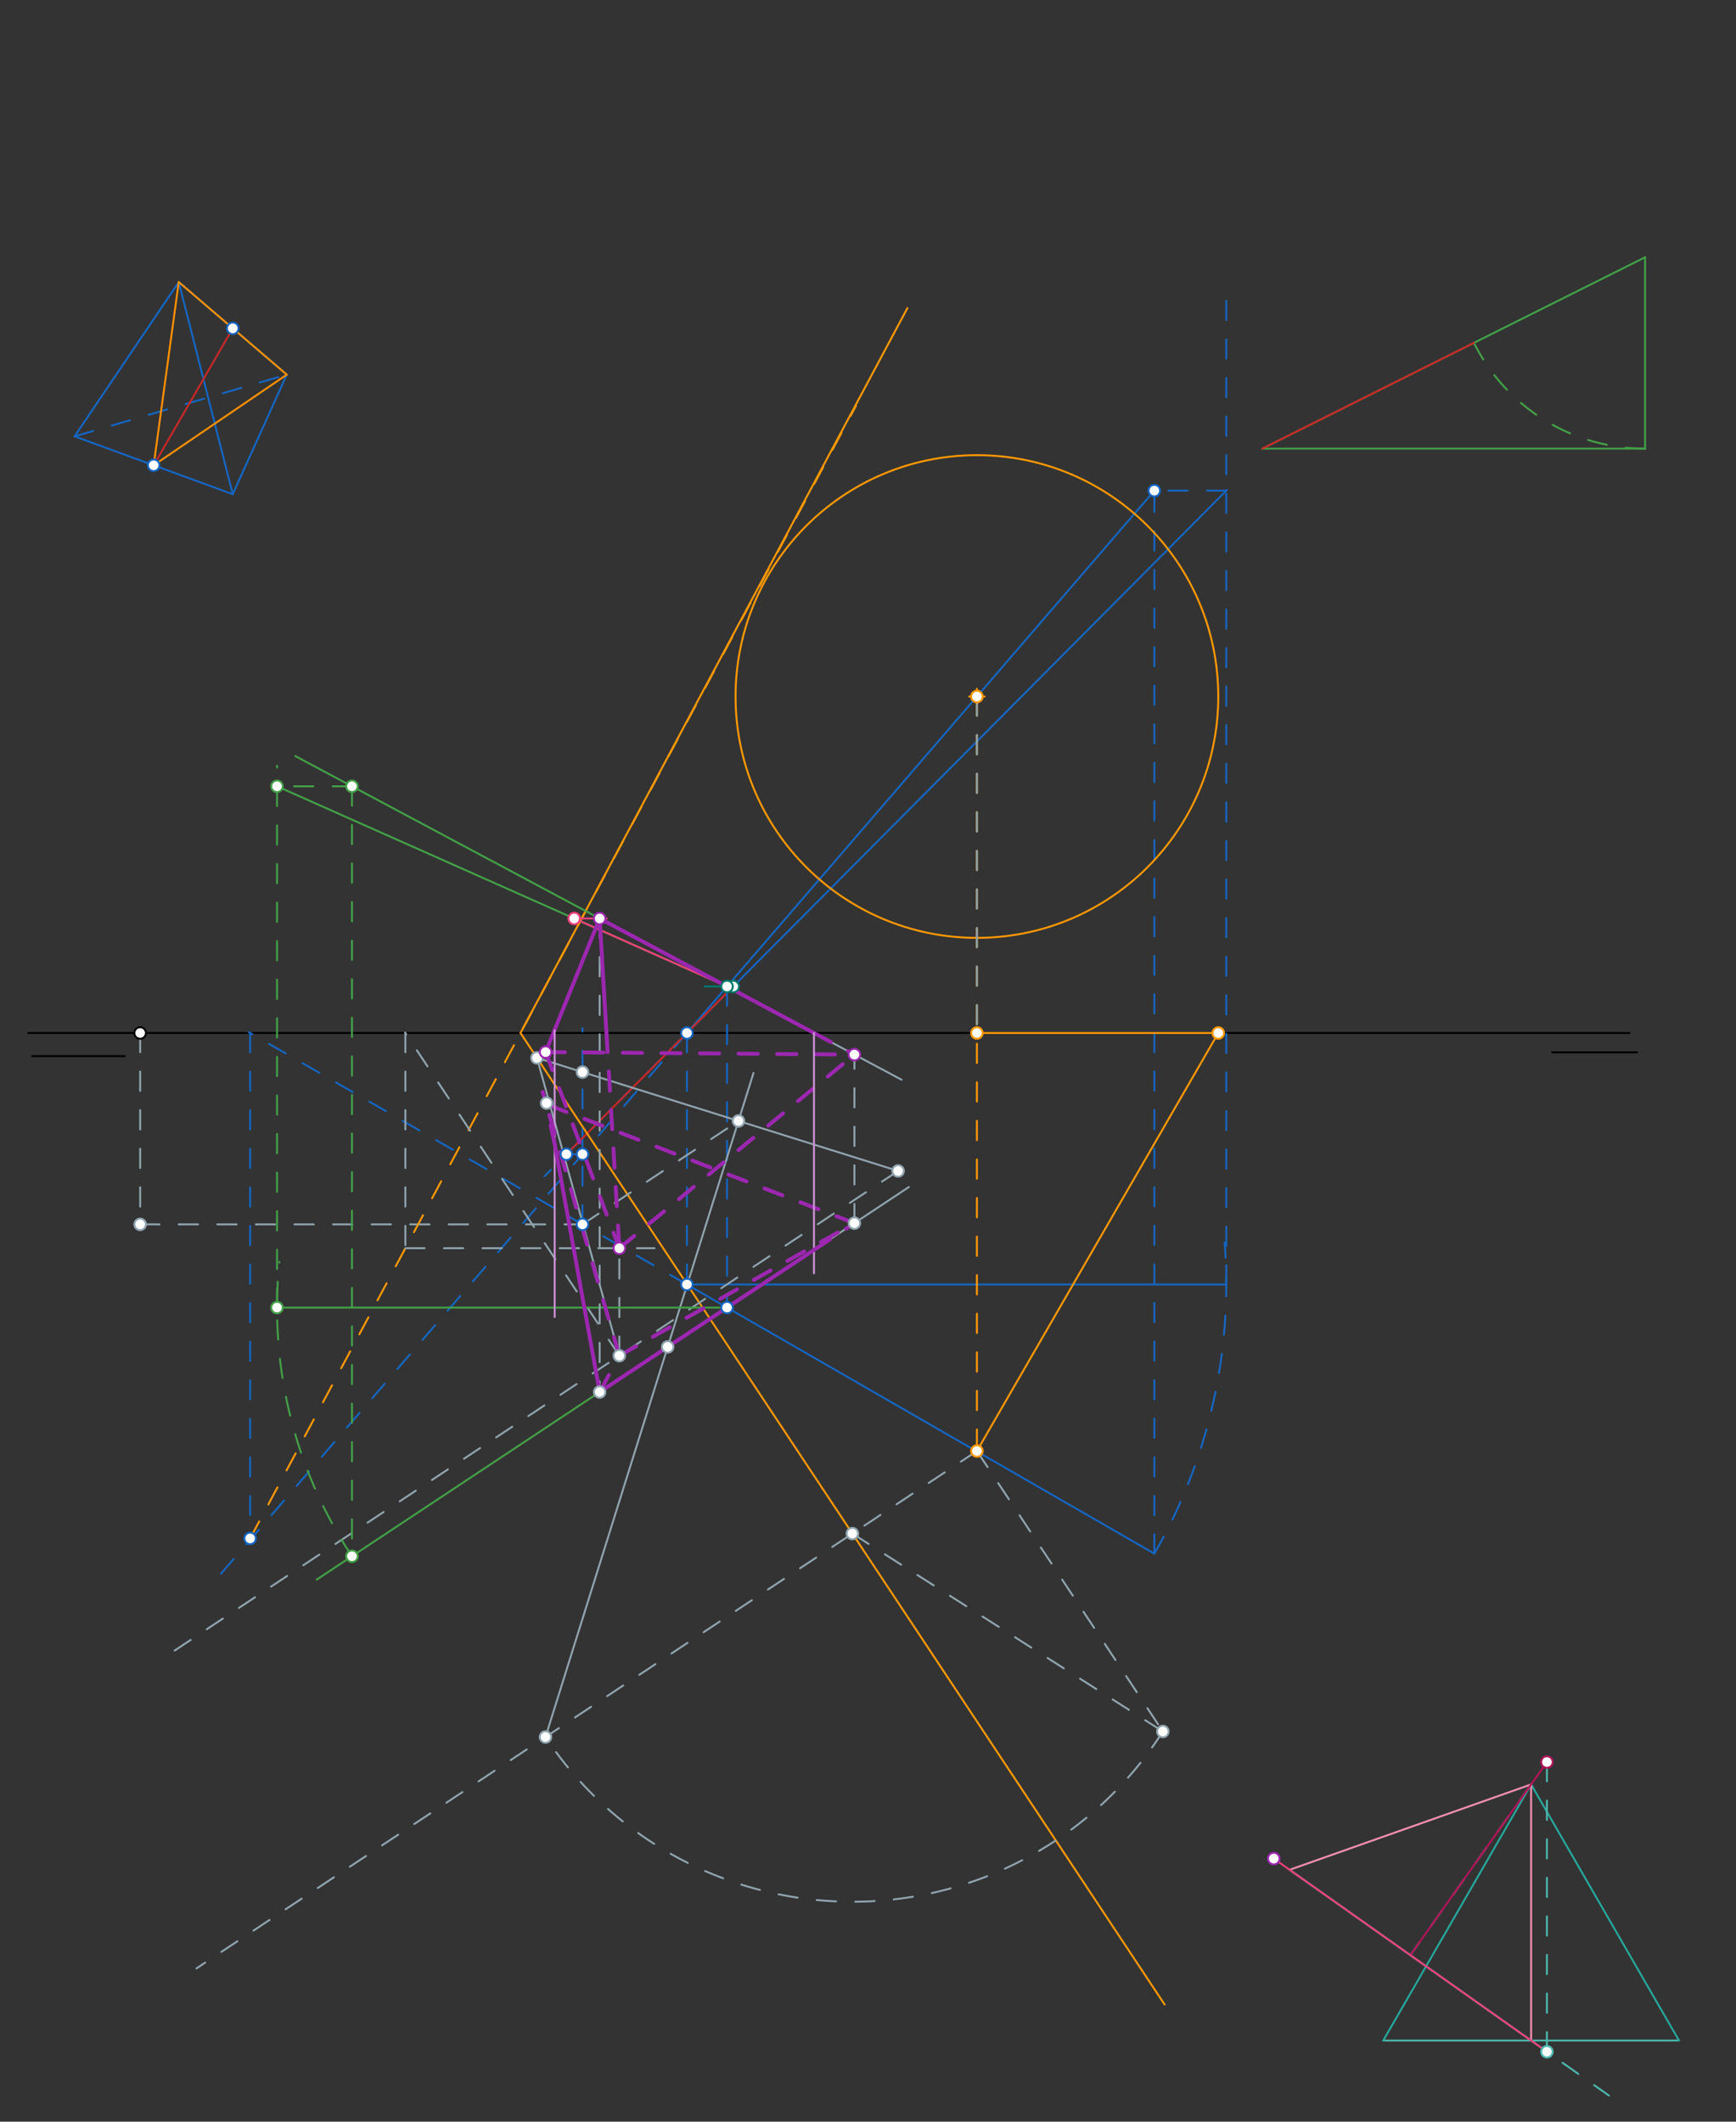<svg xmlns="http://www.w3.org/2000/svg" class="svg--816" height="100%" preserveAspectRatio="xMidYMid meet" viewBox="0 0 900 1100" width="100%"><rect x="0" y="0" width="900" height="1100" fill="#333333" stroke="none"/><defs><marker id="marker-arrow" markerHeight="16" markerUnits="userSpaceOnUse" markerWidth="24" orient="auto-start-reverse" refX="24" refY="4" viewBox="0 0 24 8"><path d="M 0 0 L 24 4 L 0 8 z" stroke="inherit"></path></marker></defs><g class="aux-layer--949"></g><g class="main-layer--75a"><g class="element--733"><line stroke="#000000" stroke-dasharray="none" stroke-linecap="round" stroke-width="1" x1="14.667" x2="844.667" y1="535.562" y2="535.562"></line></g><g class="element--733"><line stroke="#000000" stroke-dasharray="none" stroke-linecap="round" stroke-width="1" x1="16.667" x2="64.667" y1="547.562" y2="547.562"></line></g><g class="element--733"><line stroke="#000000" stroke-dasharray="none" stroke-linecap="round" stroke-width="1" x1="804.667" x2="848.667" y1="545.562" y2="545.562"></line></g><g class="element--733"><line stroke="#1565C0" stroke-dasharray="none" stroke-linecap="round" stroke-width="1" x1="92.667" x2="38.667" y1="146.229" y2="226.229"></line></g><g class="element--733"><line stroke="#1565C0" stroke-dasharray="none" stroke-linecap="round" stroke-width="1" x1="38.667" x2="120.667" y1="226.229" y2="256.229"></line></g><g class="element--733"><line stroke="#1565C0" stroke-dasharray="none" stroke-linecap="round" stroke-width="1" x1="92.667" x2="120.667" y1="146.229" y2="256.229"></line></g><g class="element--733"><line stroke="#1565C0" stroke-dasharray="none" stroke-linecap="round" stroke-width="1" x1="92.667" x2="148.667" y1="146.229" y2="194.229"></line></g><g class="element--733"><line stroke="#1565C0" stroke-dasharray="none" stroke-linecap="round" stroke-width="1" x1="148.667" x2="120.667" y1="194.229" y2="256.229"></line></g><g class="element--733"><line stroke="#1565C0" stroke-dasharray="10" stroke-linecap="round" stroke-width="1" x1="38.667" x2="148.667" y1="226.229" y2="194.229"></line></g><g class="element--733"><line stroke="#FF8F00" stroke-dasharray="none" stroke-linecap="round" stroke-width="1" x1="92.667" x2="79.667" y1="146.229" y2="241.229"></line></g><g class="element--733"><line stroke="#FF8F00" stroke-dasharray="none" stroke-linecap="round" stroke-width="1" x1="79.667" x2="148.667" y1="241.229" y2="194.229"></line></g><g class="element--733"><line stroke="#C62828" stroke-dasharray="none" stroke-linecap="round" stroke-width="1" x1="79.667" x2="120.667" y1="241.229" y2="170.229"></line></g><g class="element--733"><line stroke="#FF8F00" stroke-dasharray="none" stroke-linecap="round" stroke-width="1" x1="148.667" x2="92.667" y1="194.229" y2="146.229"></line></g><g class="element--733"><line stroke="#1565C0" stroke-dasharray="10" stroke-linecap="round" stroke-width="1" x1="356.131" x2="356.131" y1="535.562" y2="665.956"></line></g><g class="element--733"><line stroke="#1565C0" stroke-dasharray="none" stroke-linecap="round" stroke-width="1" x1="356.131" x2="598.444" y1="665.956" y2="805.486"></line></g><g class="element--733"><path d="M 598.444 805.486 A 279.615 279.615 0 0 0 634.9 644.221" fill="none" stroke="#1565C0" stroke-dasharray="10" stroke-linecap="round" stroke-width="1"></path></g><g class="element--733"><line stroke="#1565C0" stroke-dasharray="none" stroke-linecap="round" stroke-width="1" x1="356.131" x2="635.746" y1="665.956" y2="665.956"></line></g><g class="element--733"><line stroke="#1565C0" stroke-dasharray="10" stroke-linecap="round" stroke-width="1" x1="635.746" x2="635.746" y1="665.956" y2="146.375"></line></g><g class="element--733"><line stroke="#1565C0" stroke-dasharray="none" stroke-linecap="round" stroke-width="1" x1="356.131" x2="636.087" y1="535.562" y2="254.032"></line></g><g class="element--733"><line stroke="#1565C0" stroke-dasharray="10" stroke-linecap="round" stroke-width="1" x1="598.444" x2="598.444" y1="805.486" y2="246.375"></line></g><g class="element--733"><line stroke="#1565C0" stroke-dasharray="10" stroke-linecap="round" stroke-width="1" x1="635.746" x2="598.444" y1="254.375" y2="254.375"></line></g><g class="element--733"><line stroke="#1565C0" stroke-dasharray="none" stroke-linecap="round" stroke-width="1" x1="356.131" x2="598.444" y1="535.562" y2="254.375"></line></g><g class="element--733"><line stroke="#1565C0" stroke-dasharray="10" stroke-linecap="round" stroke-width="1" x1="356.131" x2="128.975" y1="665.956" y2="535.154"></line></g><g class="element--733"><line stroke="#90A4AE" stroke-dasharray="10" stroke-linecap="round" stroke-width="1" x1="72.667" x2="72.667" y1="535.562" y2="634.775"></line></g><g class="element--733"><line stroke="#90A4AE" stroke-dasharray="10" stroke-linecap="round" stroke-width="1" x1="72.667" x2="304.332" y1="634.775" y2="634.775"></line></g><g class="element--733"><line stroke="#1565C0" stroke-dasharray="10" stroke-linecap="round" stroke-width="1" x1="356.131" x2="111.394" y1="535.562" y2="819.562"></line></g><g class="element--733"><line stroke="#1565C0" stroke-dasharray="10" stroke-linecap="round" stroke-width="1" x1="129.684" x2="129.684" y1="535.562" y2="797.594"></line></g><g class="element--733"><line stroke="#1565C0" stroke-dasharray="10" stroke-linecap="round" stroke-width="1" x1="301.981" x2="301.981" y1="634.775" y2="533.042"></line></g><g class="element--733"><line stroke="#43A047" stroke-dasharray="none" stroke-linecap="round" stroke-width="1" x1="654.444" x2="852.87" y1="232.597" y2="232.597"></line></g><g class="element--733"><line stroke="#43A047" stroke-dasharray="none" stroke-linecap="round" stroke-width="1" x1="852.87" x2="852.87" y1="232.597" y2="133.385"></line></g><g class="element--733"><line stroke="#43A047" stroke-dasharray="none" stroke-linecap="round" stroke-width="1" x1="654.444" x2="852.87" y1="232.597" y2="133.385"></line></g><g class="element--733"><path d="M 852.87 232.597 A 99.213 99.213 0 0 1 764.131 177.754" fill="none" stroke="#43A047" stroke-dasharray="10" stroke-linecap="round" stroke-width="1"></path></g><g class="element--733"><line stroke="#1565C0" stroke-dasharray="10" stroke-linecap="round" stroke-width="1" x1="356.131" x2="282.253" y1="535.562" y2="609.856"></line></g><g class="element--733"><line stroke="#1565C0" stroke-dasharray="10" stroke-linecap="round" stroke-width="1" x1="301.981" x2="289.867" y1="598.4" y2="598.4"></line></g><g class="element--733"><line stroke="#C62828" stroke-dasharray="none" stroke-linecap="round" stroke-width="1" x1="654.444" x2="764.131" y1="232.597" y2="177.754"></line></g><g class="element--733"><line stroke="#C62828" stroke-dasharray="none" stroke-linecap="round" stroke-width="1" x1="293.645" x2="380.116" y1="598.4" y2="511.443"></line></g><g class="element--733"><line stroke="#00796B" stroke-dasharray="none" stroke-linecap="round" stroke-width="1" x1="380.116" x2="365.333" y1="511.443" y2="511.443"></line></g><g class="element--733"><line stroke="#1565C0" stroke-dasharray="10" stroke-linecap="round" stroke-width="1" x1="376.916" x2="376.916" y1="511.443" y2="678.628"></line></g><g class="element--733"><line stroke="#FF9800" stroke-dasharray="10" stroke-linecap="round" stroke-width="1" x1="506.464" x2="506.464" y1="361.112" y2="752.283"></line></g><g class="element--733"><line stroke="#FF9800" stroke-dasharray="none" stroke-linecap="round" stroke-width="1" x1="506.464" x2="632.872" y1="752.283" y2="533.339"></line></g><g class="element--733"><line stroke="#FF9800" stroke-dasharray="none" stroke-linecap="round" stroke-width="1" x1="506.464" x2="631.588" y1="535.562" y2="535.562"></line></g><g class="element--733"><g class="center--a87"><line x1="502.464" y1="361.112" x2="510.464" y2="361.112" stroke="#FF9800" stroke-width="1" stroke-linecap="round"></line><line x1="506.464" y1="357.112" x2="506.464" y2="365.112" stroke="#FF9800" stroke-width="1" stroke-linecap="round"></line><circle class="hit--87b" cx="506.464" cy="361.112" r="4" stroke="none" fill="transparent"></circle></g><circle cx="506.464" cy="361.112" fill="none" r="125.124" stroke="#FF9800" stroke-dasharray="none" stroke-width="1"></circle></g><g class="element--733"><line stroke="#FF9800" stroke-dasharray="10" stroke-linecap="round" stroke-width="1" x1="129.684" x2="443.778" y1="797.594" y2="210.375"></line></g><g class="element--733"><line stroke="#FF9800" stroke-dasharray="none" stroke-linecap="round" stroke-width="1" x1="269.841" x2="470.444" y1="535.562" y2="159.708"></line></g><g class="element--733"><line stroke="#FF9800" stroke-dasharray="none" stroke-linecap="round" stroke-width="1" x1="269.841" x2="603.778" y1="535.562" y2="1039.264"></line></g><g class="element--733"><line stroke="#4DB6AC" stroke-dasharray="none" stroke-linecap="round" stroke-width="1" x1="717.111" x2="870.444" y1="1057.931" y2="1057.931"></line></g><g class="element--733"><line stroke="#26A69A" stroke-dasharray="none" stroke-linecap="round" stroke-width="1" x1="793.778" x2="717.111" y1="925.14" y2="1057.931"></line></g><g class="element--733"><line stroke="#26A69A" stroke-dasharray="none" stroke-linecap="round" stroke-width="1" x1="793.778" x2="870.444" y1="925.14" y2="1057.931"></line></g><g class="element--733"><line stroke="#F48FB1" stroke-dasharray="none" stroke-linecap="round" stroke-width="1" x1="793.778" x2="793.778" y1="925.14" y2="1057.931"></line></g><g class="element--733"><line stroke="#4DB6AC" stroke-dasharray="none" stroke-linecap="round" stroke-width="1" x1="668.581" x2="793.778" y1="969.402" y2="1057.931"></line></g><g class="element--733"><line stroke="#F48FB1" stroke-dasharray="none" stroke-linecap="round" stroke-width="1" x1="793.778" x2="668.581" y1="925.14" y2="969.402"></line></g><g class="element--733"><line stroke="#9E9E9E" stroke-dasharray="10" stroke-linecap="round" stroke-width="1" x1="793.778" x2="731.179" y1="925.14" y2="1013.666"></line></g><g class="element--733"><line stroke="#AD1457" stroke-dasharray="none" stroke-linecap="round" stroke-width="1" x1="731.179" x2="801.982" y1="1013.666" y2="913.538"></line></g><g class="element--733"><line stroke="#4DB6AC" stroke-dasharray="10" stroke-linecap="round" stroke-width="1" x1="793.778" x2="834.088" y1="1057.931" y2="1086.435"></line></g><g class="element--733"><line stroke="#4DB6AC" stroke-dasharray="10" stroke-linecap="round" stroke-width="1" x1="801.982" x2="801.982" y1="913.538" y2="1064.02"></line></g><g class="element--733"><line stroke="#EC407A" stroke-dasharray="none" stroke-linecap="round" stroke-width="1" x1="801.982" x2="660.377" y1="1063.732" y2="963.601"></line></g><g class="element--733"><line stroke="#90A4AE" stroke-dasharray="10" stroke-linecap="round" stroke-width="1" x1="506.464" x2="101.832" y1="752.283" y2="1020.54"></line></g><g class="element--733"><line stroke="#90A4AE" stroke-dasharray="10" stroke-linecap="round" stroke-width="1" x1="506.464" x2="506.464" y1="361.112" y2="535.562"></line></g><g class="element--733"><line stroke="#90A4AE" stroke-dasharray="10" stroke-linecap="round" stroke-width="1" x1="506.464" x2="602.859" y1="752.283" y2="897.682"></line></g><g class="element--733"><line stroke="#90A4AE" stroke-dasharray="10" stroke-linecap="round" stroke-width="1" x1="441.898" x2="602.859" y1="795.088" y2="897.682"></line></g><g class="element--733"><path d="M 602.859 897.682 A 190.877 190.877 0 0 1 282.807 900.56" fill="none" stroke="#90A4AE" stroke-dasharray="10" stroke-linecap="round" stroke-width="1"></path></g><g class="element--733"><line stroke="#90A4AE" stroke-dasharray="none" stroke-linecap="round" stroke-width="1" x1="356.287" x2="282.807" y1="665.956" y2="900.56"></line></g><g class="element--733"><line stroke="#90A4AE" stroke-dasharray="10" stroke-linecap="round" stroke-width="1" x1="376.916" x2="345.207" y1="677.925" y2="698.947"></line></g><g class="element--733"><line stroke="#90A4AE" stroke-dasharray="none" stroke-linecap="round" stroke-width="1" x1="356.287" x2="390.635" y1="665.956" y2="556.293"></line></g><g class="element--733"><line stroke="#90A4AE" stroke-dasharray="10" stroke-linecap="round" stroke-width="1" x1="301.981" x2="384.885" y1="634.775" y2="579.812"></line></g><g class="element--733"><line stroke="#90A4AE" stroke-dasharray="none" stroke-linecap="round" stroke-width="1" x1="382.844" x2="465.595" y1="581.165" y2="607.083"></line></g><g class="element--733"><line stroke="#90A4AE" stroke-dasharray="none" stroke-linecap="round" stroke-width="1" x1="382.844" x2="300.094" y1="581.165" y2="555.247"></line></g><g class="element--733"><line stroke="#90A4AE" stroke-dasharray="10" stroke-linecap="round" stroke-width="1" x1="465.595" x2="84.237" y1="607.083" y2="859.911"></line></g><g class="element--733"><line stroke="#90A4AE" stroke-dasharray="none" stroke-linecap="round" stroke-width="1" x1="301.981" x2="275.788" y1="555.838" y2="547.634"></line></g><g class="element--733"><line stroke="#90A4AE" stroke-dasharray="none" stroke-linecap="round" stroke-width="1" x1="278.382" x2="321.089" y1="548.447" y2="702.882"></line></g><g class="element--733"><line stroke="#90A4AE" stroke-dasharray="10" stroke-linecap="round" stroke-width="1" x1="321.089" x2="210.021" y1="702.882" y2="535.349"></line></g><g class="element--733"><line stroke="#90A4AE" stroke-dasharray="10" stroke-linecap="round" stroke-width="1" x1="210.162" x2="210.162" y1="535.562" y2="648.415"></line></g><g class="element--733"><line stroke="#90A4AE" stroke-dasharray="10" stroke-linecap="round" stroke-width="1" x1="210.162" x2="339.333" y1="647.135" y2="647.135"></line></g><g class="element--733"><line stroke="#90A4AE" stroke-dasharray="10" stroke-linecap="round" stroke-width="1" x1="321.089" x2="321.089" y1="702.882" y2="647.135"></line></g><g class="element--733"><line stroke="#43A047" stroke-dasharray="none" stroke-linecap="round" stroke-width="1" x1="376.916" x2="153.091" y1="511.443" y2="391.982"></line></g><g class="element--733"><line stroke="#43A047" stroke-dasharray="none" stroke-linecap="round" stroke-width="1" x1="376.916" x2="164.191" y1="677.925" y2="818.954"></line></g><g class="element--733"><line stroke="#43A047" stroke-dasharray="10" stroke-linecap="round" stroke-width="1" x1="182.469" x2="182.469" y1="407.661" y2="807.51"></line></g><g class="element--733"><path d="M 182.469 806.836 A 233.297 233.297 0 0 1 144.827 654.21" fill="none" stroke="#43A047" stroke-dasharray="10" stroke-linecap="round" stroke-width="1"></path></g><g class="element--733"><line stroke="#43A047" stroke-dasharray="none" stroke-linecap="round" stroke-width="1" x1="376.916" x2="143.619" y1="677.925" y2="677.925"></line></g><g class="element--733"><line stroke="#43A047" stroke-dasharray="10" stroke-linecap="round" stroke-width="1" x1="143.619" x2="143.619" y1="677.925" y2="397.042"></line></g><g class="element--733"><line stroke="#43A047" stroke-dasharray="10" stroke-linecap="round" stroke-width="1" x1="182.469" x2="143.619" y1="407.661" y2="407.661"></line></g><g class="element--733"><line stroke="#43A047" stroke-dasharray="none" stroke-linecap="round" stroke-width="1" x1="143.619" x2="376.916" y1="407.661" y2="511.443"></line></g><g class="element--733"><line stroke="#EC407A" stroke-dasharray="none" stroke-linecap="round" stroke-width="1" x1="376.916" x2="297.687" y1="511.443" y2="476.198"></line></g><g class="element--733"><line stroke="#EC407A" stroke-dasharray="none" stroke-linecap="round" stroke-width="1" x1="297.687" x2="314.569" y1="476.198" y2="476.198"></line></g><g class="element--733"><line stroke="#90A4AE" stroke-dasharray="10" stroke-linecap="round" stroke-width="1" x1="310.881" x2="310.881" y1="476.198" y2="722.033"></line></g><g class="element--733"><line stroke="#90A4AE" stroke-dasharray="none" stroke-linecap="round" stroke-width="1" x1="376.916" x2="471.187" y1="677.925" y2="615.426"></line></g><g class="element--733"><line stroke="#90A4AE" stroke-dasharray="none" stroke-linecap="round" stroke-width="1" x1="376.163" x2="467.391" y1="511.108" y2="559.799"></line></g><g class="element--733"><line stroke="#90A4AE" stroke-dasharray="10" stroke-linecap="round" stroke-width="1" x1="442.951" x2="442.951" y1="634.146" y2="546.761"></line></g><g class="element--733"><line stroke="#9C27B0" stroke-dasharray="none" stroke-linecap="round" stroke-width="2" x1="310.881" x2="421.981" y1="476.198" y2="535.562"></line></g><g class="element--733"><line stroke="#9C27B0" stroke-dasharray="10" stroke-linecap="round" stroke-width="2" x1="421.981" x2="442.951" y1="535.562" y2="546.761"></line></g><g class="element--733"><line stroke="#9C27B0" stroke-dasharray="none" stroke-linecap="round" stroke-width="2" x1="310.881" x2="282.873" y1="476.198" y2="545.476"></line></g><g class="element--733"><line stroke="#9C27B0" stroke-dasharray="10" stroke-linecap="round" stroke-width="2" x1="282.873" x2="442.951" y1="545.476" y2="546.761"></line></g><g class="element--733"><line stroke="#9C27B0" stroke-dasharray="none" stroke-linecap="round" stroke-width="2" x1="314.426" x2="310.881" y1="535.562" y2="476.198"></line></g><g class="element--733"><line stroke="#9C27B0" stroke-dasharray="10" stroke-linecap="round" stroke-width="2" x1="314.426" x2="321.089" y1="535.562" y2="647.135"></line></g><g class="element--733"><line stroke="#9C27B0" stroke-dasharray="10" stroke-linecap="round" stroke-width="2" x1="282.873" x2="321.089" y1="545.476" y2="647.135"></line></g><g class="element--733"><line stroke="#9C27B0" stroke-dasharray="10" stroke-linecap="round" stroke-width="2" x1="321.089" x2="442.951" y1="647.135" y2="546.761"></line></g><g class="element--733"><line stroke="#9C27B0" stroke-dasharray="10" stroke-linecap="round" stroke-width="2" x1="442.951" x2="282.333" y1="634.146" y2="572.115"></line></g><g class="element--733"><line stroke="#CE93D8" stroke-dasharray="none" stroke-linecap="round" stroke-width="1" x1="287.556" x2="287.556" y1="534.153" y2="682.819"></line></g><g class="element--733"><line stroke="#9C27B0" stroke-dasharray="none" stroke-linecap="round" stroke-width="2" x1="287.556" x2="310.881" y1="593.073" y2="721.704"></line></g><g class="element--733"><line stroke="#9C27B0" stroke-dasharray="10" stroke-linecap="round" stroke-width="2" x1="287.556" x2="283.607" y1="593.073" y2="574.994"></line></g><g class="element--733"><line stroke="#9C27B0" stroke-dasharray="10" stroke-linecap="round" stroke-width="2" x1="310.881" x2="321.089" y1="721.704" y2="702.882"></line></g><g class="element--733"><line stroke="#9C27B0" stroke-dasharray="10" stroke-linecap="round" stroke-width="2" x1="321.089" x2="442.951" y1="702.882" y2="634.146"></line></g><g class="element--733"><line stroke="#9C27B0" stroke-dasharray="10" stroke-linecap="round" stroke-width="2" x1="321.089" x2="281.333" y1="702.882" y2="566.115"></line></g><g class="element--733"><line stroke="#CE93D8" stroke-dasharray="none" stroke-linecap="round" stroke-width="1" x1="421.981" x2="421.981" y1="535.562" y2="660.153"></line></g><g class="element--733"><line stroke="#9C27B0" stroke-dasharray="none" stroke-linecap="round" stroke-width="2" x1="421.981" x2="310.881" y1="648.048" y2="721.704"></line></g><g class="element--733"><line stroke="#9C27B0" stroke-dasharray="10" stroke-linecap="round" stroke-width="2" x1="421.981" x2="442.951" y1="648.048" y2="634.146"></line></g><g class="element--733"><circle cx="72.667" cy="535.562" r="3" stroke="#000000" stroke-width="1" fill="#ffffff"></circle>}</g><g class="element--733"><circle cx="79.667" cy="241.229" r="3" stroke="#1565C0" stroke-width="1" fill="#ffffff"></circle>}</g><g class="element--733"><circle cx="120.667" cy="170.229" r="3" stroke="#1565C0" stroke-width="1" fill="#ffffff"></circle>}</g><g class="element--733"><circle cx="356.131" cy="535.562" r="3" stroke="#1565C0" stroke-width="1" fill="#ffffff"></circle>}</g><g class="element--733"><circle cx="356.131" cy="665.956" r="3" stroke="#1565C0" stroke-width="1" fill="#ffffff"></circle>}</g><g class="element--733"><circle cx="598.444" cy="254.375" r="3" stroke="#1565C0" stroke-width="1" fill="#ffffff"></circle>}</g><g class="element--733"><circle cx="72.667" cy="634.775" r="3" stroke="#90A4AE" stroke-width="1" fill="#ffffff"></circle>}</g><g class="element--733"><circle cx="301.981" cy="634.775" r="3" stroke="#1565C0" stroke-width="1" fill="#ffffff"></circle>}</g><g class="element--733"><circle cx="129.684" cy="797.594" r="3" stroke="#1565C0" stroke-width="1" fill="#ffffff"></circle>}</g><g class="element--733"><circle cx="301.981" cy="598.4" r="3" stroke="#1565C0" stroke-width="1" fill="#ffffff"></circle>}</g><g class="element--733"><circle cx="293.645" cy="598.4" r="3" stroke="#1565C0" stroke-width="1" fill="#ffffff"></circle>}</g><g class="element--733"><circle cx="380.116" cy="511.443" r="3" stroke="#00796B" stroke-width="1" fill="#ffffff"></circle>}</g><g class="element--733"><circle cx="376.916" cy="511.443" r="3" stroke="#00796B" stroke-width="1" fill="#ffffff"></circle>}</g><g class="element--733"><circle cx="376.916" cy="677.925" r="3" stroke="#1565C0" stroke-width="1" fill="#ffffff"></circle>}</g><g class="element--733"><circle cx="506.464" cy="361.112" r="3" stroke="#FF9800" stroke-width="1" fill="#ffffff"></circle>}</g><g class="element--733"><circle cx="506.464" cy="752.283" r="3" stroke="#FF9800" stroke-width="1" fill="#ffffff"></circle>}</g><g class="element--733"><circle cx="631.588" cy="535.562" r="3" stroke="#FF9800" stroke-width="1" fill="#ffffff"></circle>}</g><g class="element--733"><circle cx="506.464" cy="535.562" r="3" stroke="#FF9800" stroke-width="1" fill="#ffffff"></circle>}</g><g class="element--733"><circle cx="801.982" cy="913.538" r="3" stroke="#AD1457" stroke-width="1" fill="#ffffff"></circle>}</g><g class="element--733"><circle cx="801.982" cy="1063.732" r="3" stroke="#4DB6AC" stroke-width="1" fill="#ffffff"></circle>}</g><g class="element--733"><circle cx="660.377" cy="963.601" r="3" stroke="#9C27B0" stroke-width="1" fill="#ffffff"></circle>}</g><g class="element--733"><circle cx="602.859" cy="897.682" r="3" stroke="#90A4AE" stroke-width="1" fill="#ffffff"></circle>}</g><g class="element--733"><circle cx="441.898" cy="795.088" r="3" stroke="#90A4AE" stroke-width="1" fill="#ffffff"></circle>}</g><g class="element--733"><circle cx="282.807" cy="900.56" r="3" stroke="#90A4AE" stroke-width="1" fill="#ffffff"></circle>}</g><g class="element--733"><circle cx="346.15" cy="698.321" r="3" stroke="#90A4AE" stroke-width="1" fill="#ffffff"></circle>}</g><g class="element--733"><circle cx="382.844" cy="581.165" r="3" stroke="#90A4AE" stroke-width="1" fill="#ffffff"></circle>}</g><g class="element--733"><circle cx="465.595" cy="607.083" r="3" stroke="#90A4AE" stroke-width="1" fill="#ffffff"></circle>}</g><g class="element--733"><circle cx="301.981" cy="555.838" r="3" stroke="#90A4AE" stroke-width="1" fill="#ffffff"></circle>}</g><g class="element--733"><circle cx="278.382" cy="548.447" r="3" stroke="#90A4AE" stroke-width="1" fill="#ffffff"></circle>}</g><g class="element--733"><circle cx="321.089" cy="702.882" r="3" stroke="#90A4AE" stroke-width="1" fill="#ffffff"></circle>}</g><g class="element--733"><circle cx="283.371" cy="571.912" r="3" stroke="#90A4AE" stroke-width="1" fill="#ffffff"></circle>}</g><g class="element--733"><circle cx="321.089" cy="647.135" r="3" stroke="#9C27B0" stroke-width="1" fill="#ffffff"></circle>}</g><g class="element--733"><circle cx="282.873" cy="545.476" r="3" stroke="#9C27B0" stroke-width="1" fill="#ffffff"></circle>}</g><g class="element--733"><circle cx="182.469" cy="407.661" r="3" stroke="#43A047" stroke-width="1" fill="#ffffff"></circle>}</g><g class="element--733"><circle cx="182.469" cy="806.836" r="3" stroke="#43A047" stroke-width="1" fill="#ffffff"></circle>}</g><g class="element--733"><circle cx="143.619" cy="677.925" r="3" stroke="#43A047" stroke-width="1" fill="#ffffff"></circle>}</g><g class="element--733"><circle cx="143.619" cy="407.661" r="3" stroke="#43A047" stroke-width="1" fill="#ffffff"></circle>}</g><g class="element--733"><circle cx="297.687" cy="476.198" r="3" stroke="#EC407A" stroke-width="1" fill="#ffffff"></circle>}</g><g class="element--733"><circle cx="310.881" cy="476.198" r="3" stroke="#9C27B0" stroke-width="1" fill="#ffffff"></circle>}</g><g class="element--733"><circle cx="310.881" cy="721.704" r="3" stroke="#90A4AE" stroke-width="1" fill="#ffffff"></circle>}</g><g class="element--733"><circle cx="442.951" cy="634.146" r="3" stroke="#90A4AE" stroke-width="1" fill="#ffffff"></circle>}</g><g class="element--733"><circle cx="442.951" cy="546.761" r="3" stroke="#9C27B0" stroke-width="1" fill="#ffffff"></circle>}</g></g><g class="snaps-layer--ac6"></g><g class="temp-layer--52d"></g></svg>